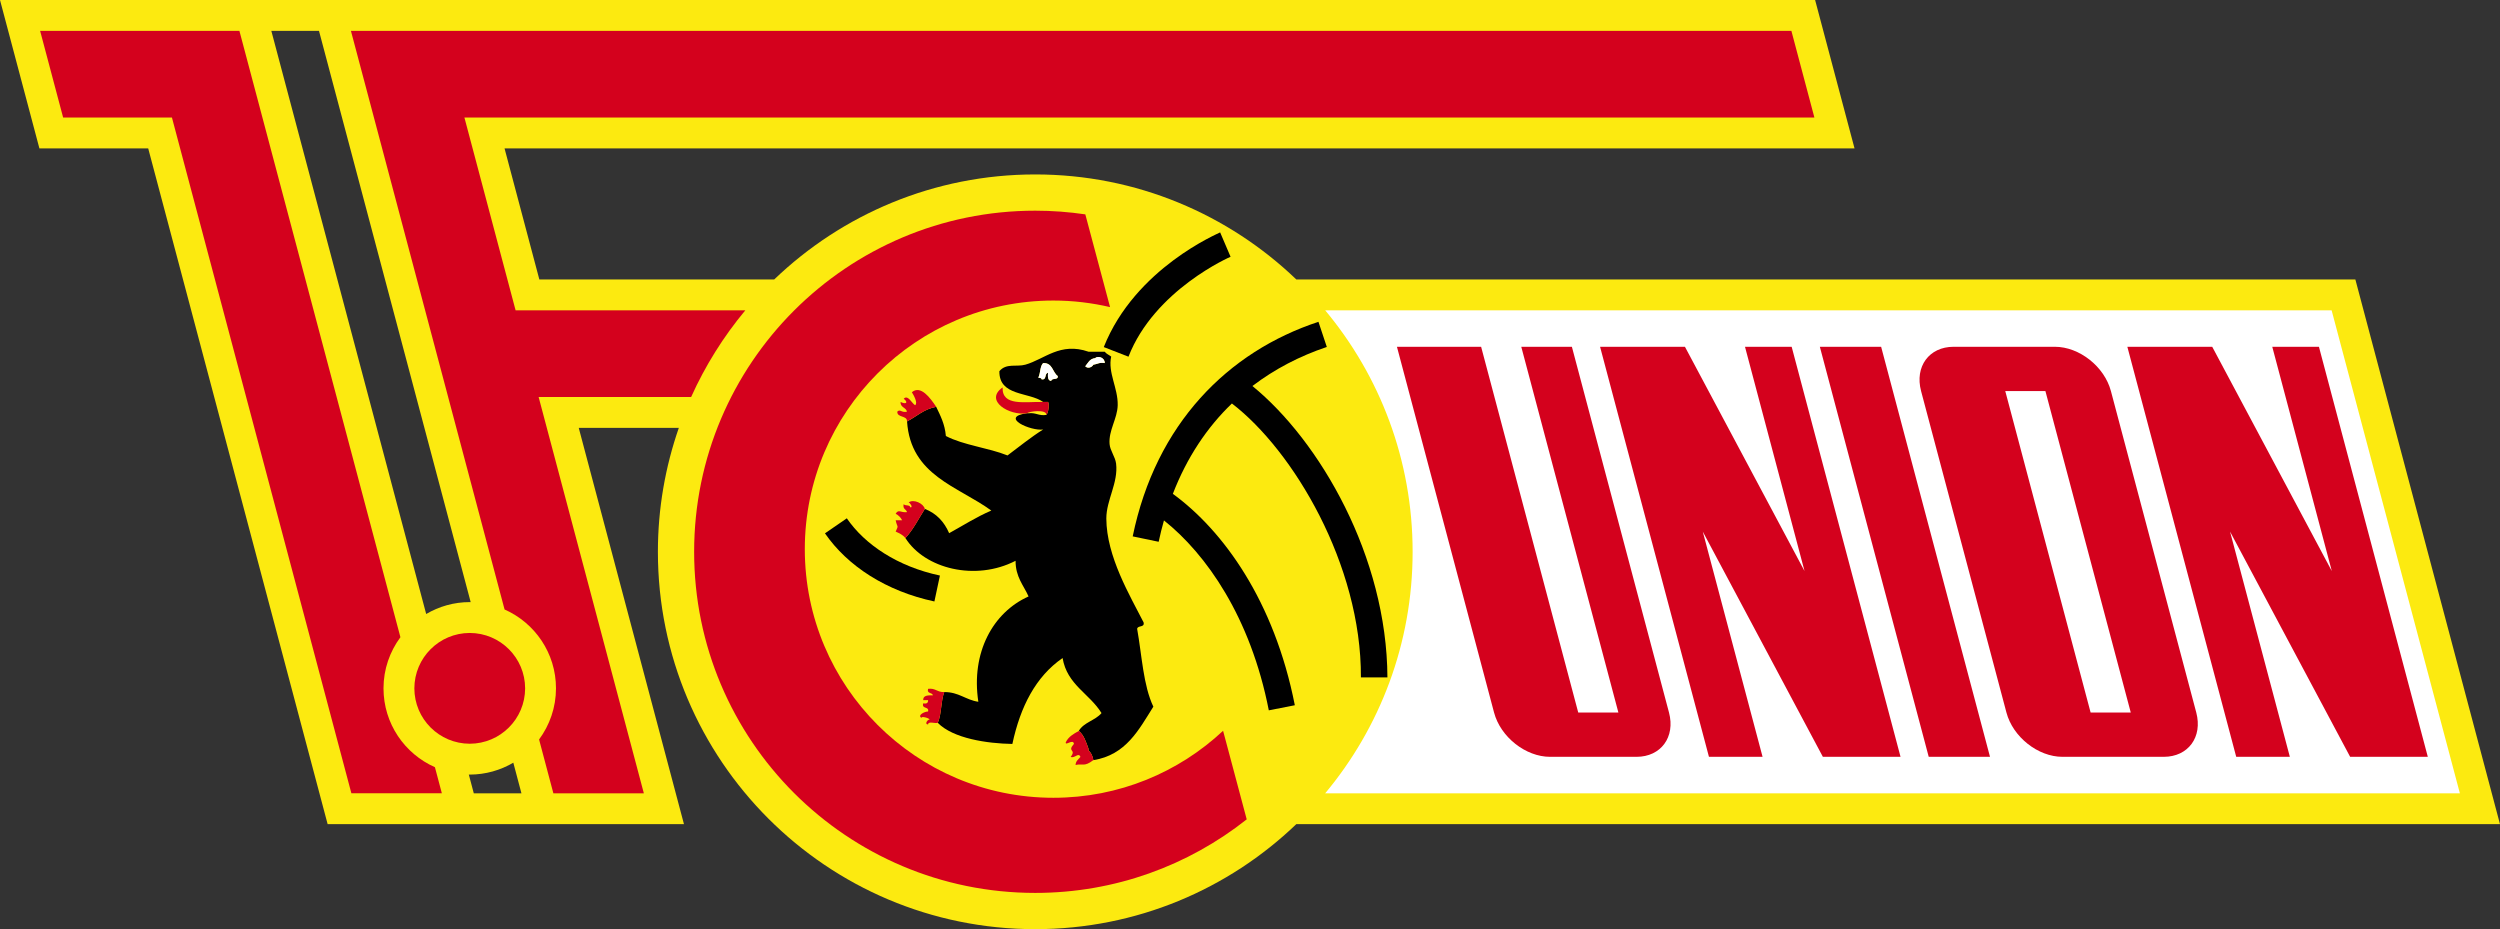 <?xml version="1.0" encoding="utf-8"?>
<!-- Generator: Adobe Illustrator 13.0.2, SVG Export Plug-In . SVG Version: 6.00 Build 14948)  -->
<!DOCTYPE svg PUBLIC "-//W3C//DTD SVG 1.1 Tiny//EN" "http://www.w3.org/Graphics/SVG/1.1/DTD/svg11-tiny.dtd">
<svg version="1.1" baseProfile="tiny" id="Ebene_1" xmlns="http://www.w3.org/2000/svg" xmlns:xlink="http://www.w3.org/1999/xlink"
	 x="0px" y="0px" width="565.844px" height="210.305px" viewBox="0 0 565.844 210.305" xml:space="preserve">
<rect x="0" y="0" width="565.844" height="210.305" fill="#333333" stroke="none"/>
<path fill="#FCEA10" d="M533.106,63.25H293.404c-15.343-14.71-36.15-23.768-59.085-23.768s-43.742,9.057-59.085,23.768h-53.162
	l-7.876-29.66h305.553L410.827,0H0l8.919,33.591h24.626l40.612,152.948h80.651l-23.818-89.696h22.654
	c-3.056,8.789-4.738,18.222-4.738,28.052c0,47.171,38.24,85.411,85.411,85.411c22.934,0,43.741-9.057,59.084-23.767h272.441
	L533.106,63.25z M61.412,6.984h10.787l34.335,129.305c-0.071-0.001-0.141-0.011-0.212-0.011c-3.603,0.001-6.965,0.994-9.861,2.695
	L61.412,6.984z M107.236,179.554l-1.127-4.246c0.072,0,0.141,0.011,0.213,0.011c3.602-0.001,6.964-0.994,9.86-2.695l1.84,6.931
	H107.236z"/>
<path fill="#FFFFFF" d="M556.762,179.554H299.94c12.352-14.813,19.79-33.865,19.79-54.66c0-20.794-7.438-39.847-19.79-54.66h227.794
	L556.762,179.554z"/>
<path fill="#D4011D" d="M38.917,26.607H14.291L9.08,6.984h45.107l36.442,137.242c-2.394,3.24-3.826,7.233-3.827,11.571
	c0.001,7.975,4.788,14.82,11.639,17.85l1.568,5.906H79.531L38.917,26.607z"/>
<path fill="#D4011D" d="M121.91,89.858l23.818,89.696h-20.479l-3.235-12.184c2.393-3.241,3.826-7.234,3.827-11.573
	c-0.002-7.974-4.788-14.818-11.639-17.848L79.426,6.984h326.031l5.21,19.622l-305.552,0.001l11.584,43.627h51.998
	c-4.933,5.915-9.065,12.514-12.268,19.624H121.91z"/>
<path fill="#D4011D" d="M93.785,155.798c0.013,6.923,5.614,12.523,12.536,12.537l0,0c6.921-0.014,12.523-5.614,12.535-12.537l0,0
	c-0.012-6.921-5.614-12.521-12.535-12.535l0,0C99.4,143.276,93.799,148.876,93.785,155.798L93.785,155.798z"/>
<polygon fill="#D4011D" points="394.957,78.489 408.438,129.26 381.366,78.489 374.294,78.489 362.157,78.489 386.8,171.299 
	398.937,171.299 385.4,120.317 412.584,171.299 419.6,171.299 430.163,171.299 405.52,78.489 "/>
<polygon fill="#D4011D" points="514.299,78.489 527.779,129.26 500.708,78.489 493.635,78.489 481.499,78.489 506.141,171.299 
	518.278,171.299 504.741,120.317 531.926,171.299 538.941,171.299 549.504,171.299 524.861,78.489 "/>
<path fill="#D4011D" d="M344.321,78.489l21.982,82.789h-9.088l-21.982-82.789H316.18l21.982,82.789
	c1.471,5.539,7.144,10.021,12.683,10.021h19.553c5.539,0,8.832-4.482,7.36-10.021l-21.982-82.789H344.321z"/>
<path fill="#D4011D" d="M465.096,78.49h-22.924c-5.539,0-8.832,4.482-7.361,10.021l9.661,36.383l9.66,36.383
	c1.471,5.539,7.144,10.021,12.683,10.021h22.924c5.539,0,8.831-4.482,7.36-10.021l-9.66-36.383l-9.661-36.383
	C476.308,82.972,470.635,78.49,465.096,78.49z M472.613,124.895l9.66,36.383h-5.897h-3.19l-0.847-3.19l-8.813-33.193l-8.813-33.193
	l-0.847-3.19h3.19h5.897L472.613,124.895z"/>
<polygon fill="#D4011D" points="450.413,171.299 436.543,171.299 411.9,78.489 425.77,78.489 "/>
<path d="M250.038,79.609c0.367,0.489,0.985,0.726,1.467,1.093c-0.805,3.624,1.561,7.126,1.474,11.016
	c-0.072,3.049-2.092,5.695-1.841,8.794c0.122,1.481,1.28,2.869,1.474,4.4c0.532,4.372-2.222,8.262-2.208,12.469
	c0.043,8.586,5.343,17.409,8.435,23.492c0.28,1.237-1.337,0.604-1.459,1.459c1.079,6.026,1.373,12.799,3.667,17.61
	c-3.308,5.256-6.198,10.93-13.576,12.109c-0.158-0.942-0.51-1.697-1.1-2.208v-0.374c-0.546-1.517-1.035-3.106-2.2-4.034
	c1.107-1.941,3.747-2.373,5.141-4.034c-2.682-4.401-7.787-6.393-8.809-12.461c-6.076,4.185-9.556,10.987-11.368,19.443
	c-5.709-0.093-13.411-1.237-16.876-4.774c0.87-1.941,0.683-4.947,1.459-6.968c3.315-0.015,4.832,1.769,7.716,2.2
	c-1.69-11.138,3.286-20.22,11.368-23.844c-1.129-2.545-2.955-4.386-2.941-8.068c-9.075,4.681-20.558,1.798-24.93-5.142h-0.014
	c1.718-1.812,3.027-4.437,4.415-6.601c2.632,1.021,4.386,2.934,5.494,5.494c3.149-1.733,6.126-3.653,9.542-5.12
	c-7.572-5.522-18.264-7.91-19.069-20.177c2.179-1.107,3.796-2.797,6.594-3.301c0.942,1.97,1.963,3.905,2.193,6.601
	c4.005,2.1,9.578,2.646,13.95,4.401c2.667-1.992,5.213-4.077,8.068-5.875c-2.754,0.424-10.031-2.826-3.667-3.667h0.367
	c1.668-0.208,2.287,0.647,4.042,0.367c0.51-0.619,0.676-2.574,0.367-2.934h-1.107c-3.315-2.308-9.981-1.265-9.909-6.96
	c1.56-1.884,3.919-0.913,5.875-1.474c4.343-1.222,7.881-5.17,14.302-2.934H250.038z M247.838,81.068
	c-1.223,0.137-1.589,1.107-2.193,1.841c0.546,0.575,1.488,0.266,1.826-0.367c0.87-0.115,1.374-0.575,2.567-0.367
	C250.095,80.968,248.55,80.421,247.838,81.068 M236.102,82.176c-0.748,0.719-0.575,2.352-1.1,3.293
	c0.273,0.093,0.719,0.014,0.733,0.374c1.251,0.28,0.604-1.359,1.474-1.46c-0.058,0.899-0.079,1.769,0.719,1.827
	c0.101-0.755,1.632-0.086,1.474-1.107C238.195,84.247,238.267,82.089,236.102,82.176"/>
<path fill="#D4011D" d="M205.657,113.721c0.295,0.043,1.1,1.208,0.367,1.107c-0.058-0.683-1.251-0.237-1.474-0.741
	c-0.309,1.165,0.575,1.136,0.741,1.827c-1.445,0.18-1.906-0.762-2.567,0.374c0.647,0.338,1.136,0.82,1.46,1.467h-1.46
	c0.338,1.726,0.755,0.978,0,2.567c0.841,0.381,1.683,0.762,2.193,1.467l0,0c1.718-1.805,3.035-4.429,4.408-6.594
	C209.058,113.973,206.779,112.866,205.657,113.721"/>
<path fill="#FFFFFF" d="M247.84,81.074c0.002-0.002,0.003-0.003,0.005-0.006c-1.222,0.129-1.596,1.107-2.215,1.841
	c0.559,0.573,1.494,0.268,1.835-0.359c0.002,0,0.003-0.001,0.005,0c0.87-0.122,1.374-0.59,2.567-0.374
	C250.095,80.969,248.552,80.416,247.84,81.074z"/>
<path fill="#FFFFFF" d="M239.403,85.11c0.166,1.014-1.366,0.338-1.474,1.107c-0.791-0.057-0.776-0.927-0.733-1.841
	c-0.855,0.115-0.208,1.733-1.459,1.467c-0.015-0.353-0.453-0.288-0.733-0.367c0.525-0.942,0.352-2.589,1.1-3.293
	C238.267,82.089,238.195,84.24,239.403,85.11"/>
<path fill="#D4011D" d="M237.202,90.977h-1.107c-4.048-0.101-9.362,1.05-9.161-3.293c-4.257,2.984,1.502,6.464,5.494,5.86l0,0
	c0.489-0.46,4.494-0.957,4.408,0.367C237.361,93.292,237.526,91.351,237.202,90.977"/>
<path fill="#D4011D" d="M206.39,88.777c0.381,0.619,1.431,2.445,0.733,2.934c-0.719-0.403-1.646-2.474-2.574-1.46
	c1.086,0.841,0.561,1.366-0.719,0.719c-0.079,1.294,1.237,1.208,1.453,2.208c-1.266,0.295-1.546-0.69-2.193,0
	c-0.057,1.417,2.265,0.798,2.193,2.2l0,0c2.193-1.107,3.818-2.79,6.615-3.3C210.539,90.042,208.375,87.094,206.39,88.777"/>
<path fill="#D4011D" d="M210.057,155.909c-0.323,1.179,0.957,0.762,1.101,1.467c-1.086,0-2.236-0.043-2.208,1.093h0.74h0.367
	c0.043,0.662-0.367,0.87-1.107,0.734c-0.381,1.373,1.388,0.589,1.107,1.84c-0.784-0.014-2.517,0.856-1.474,1.46
	c-0.18-0.482,1.697-0.014,1.841,0.367c-0.439-0.101-1.266,1.064-0.367,1.107c0.043-0.813,1.561-0.166,2.193-0.367
	c0.884-1.949,0.69-4.947,1.474-6.968C212.164,156.729,211.747,155.686,210.057,155.909"/>
<path fill="#D4011D" d="M246.37,169.845v-0.367c-0.546-1.532-1.042-3.121-2.193-4.034c-1.194,0.647-2.359,1.309-2.948,2.56
	c-0.173,0.928,1.697-0.885,1.841,0.367c-1.646,1.87,0.647,1.15-0.733,2.948c0.942,0.396,1.754-1.122,2.208,0
	c-0.439,0.546-1.057,0.899-1.107,1.826c1.668-0.381,1.92,0.503,4.041-1.108v0C247.312,171.11,246.96,170.362,246.37,169.845"/>
<path fill="#D4011D" d="M238.429,180.567c-31.078,0-56.271-25.193-56.271-56.271s25.193-56.271,56.271-56.271
	c4.413,0,8.7,0.524,12.82,1.485l-5.6-20.99c-3.699-0.544-7.481-0.835-11.332-0.835c-42.641,0-77.208,34.567-77.208,77.208
	s34.567,77.208,77.208,77.208c18.084,0,34.703-6.234,47.862-16.648l-5.348-20.047C266.776,174.805,253.279,180.567,238.429,180.567z
	"/>
<path d="M269.18,63.733c2.55-1.903,4.921-3.326,6.638-4.262c0.858-0.468,1.552-0.814,2.023-1.041
	c0.47-0.225,0.681-0.312,0.681-0.314l-2.358-5.517c-0.236,0.181-19.209,8.014-26.338,25.958l5.592,2.177v-0.001
	C258.311,73.264,264.065,67.54,269.18,63.733z"/>
<path d="M278.826,91.323c13.838,10.598,29.318,36.453,29.2,61.992h6.001c-0.116-27.313-15.303-53.51-30.559-65.944
	c5.035-3.835,10.701-6.78,16.84-8.84l-1.893-5.693c-20.501,6.758-36.801,23.104-42.041,48.566l5.875,1.222v-0.001
	c0.349-1.662,0.758-3.266,1.2-4.836c9.553,7.603,19.598,21.859,23.731,42.987l5.888-1.154v-0.001
	c-4.645-23.622-16.235-39.565-27.606-47.847C268.646,103.531,273.2,96.729,278.826,91.323z"/>
<path d="M191.666,117.314l-4.944,3.4c5.124,7.438,13.895,13.1,24.767,15.421l1.25-5.868l-0.001-0.001
	C203.171,128.235,195.749,123.272,191.666,117.314z"/>
</svg>
